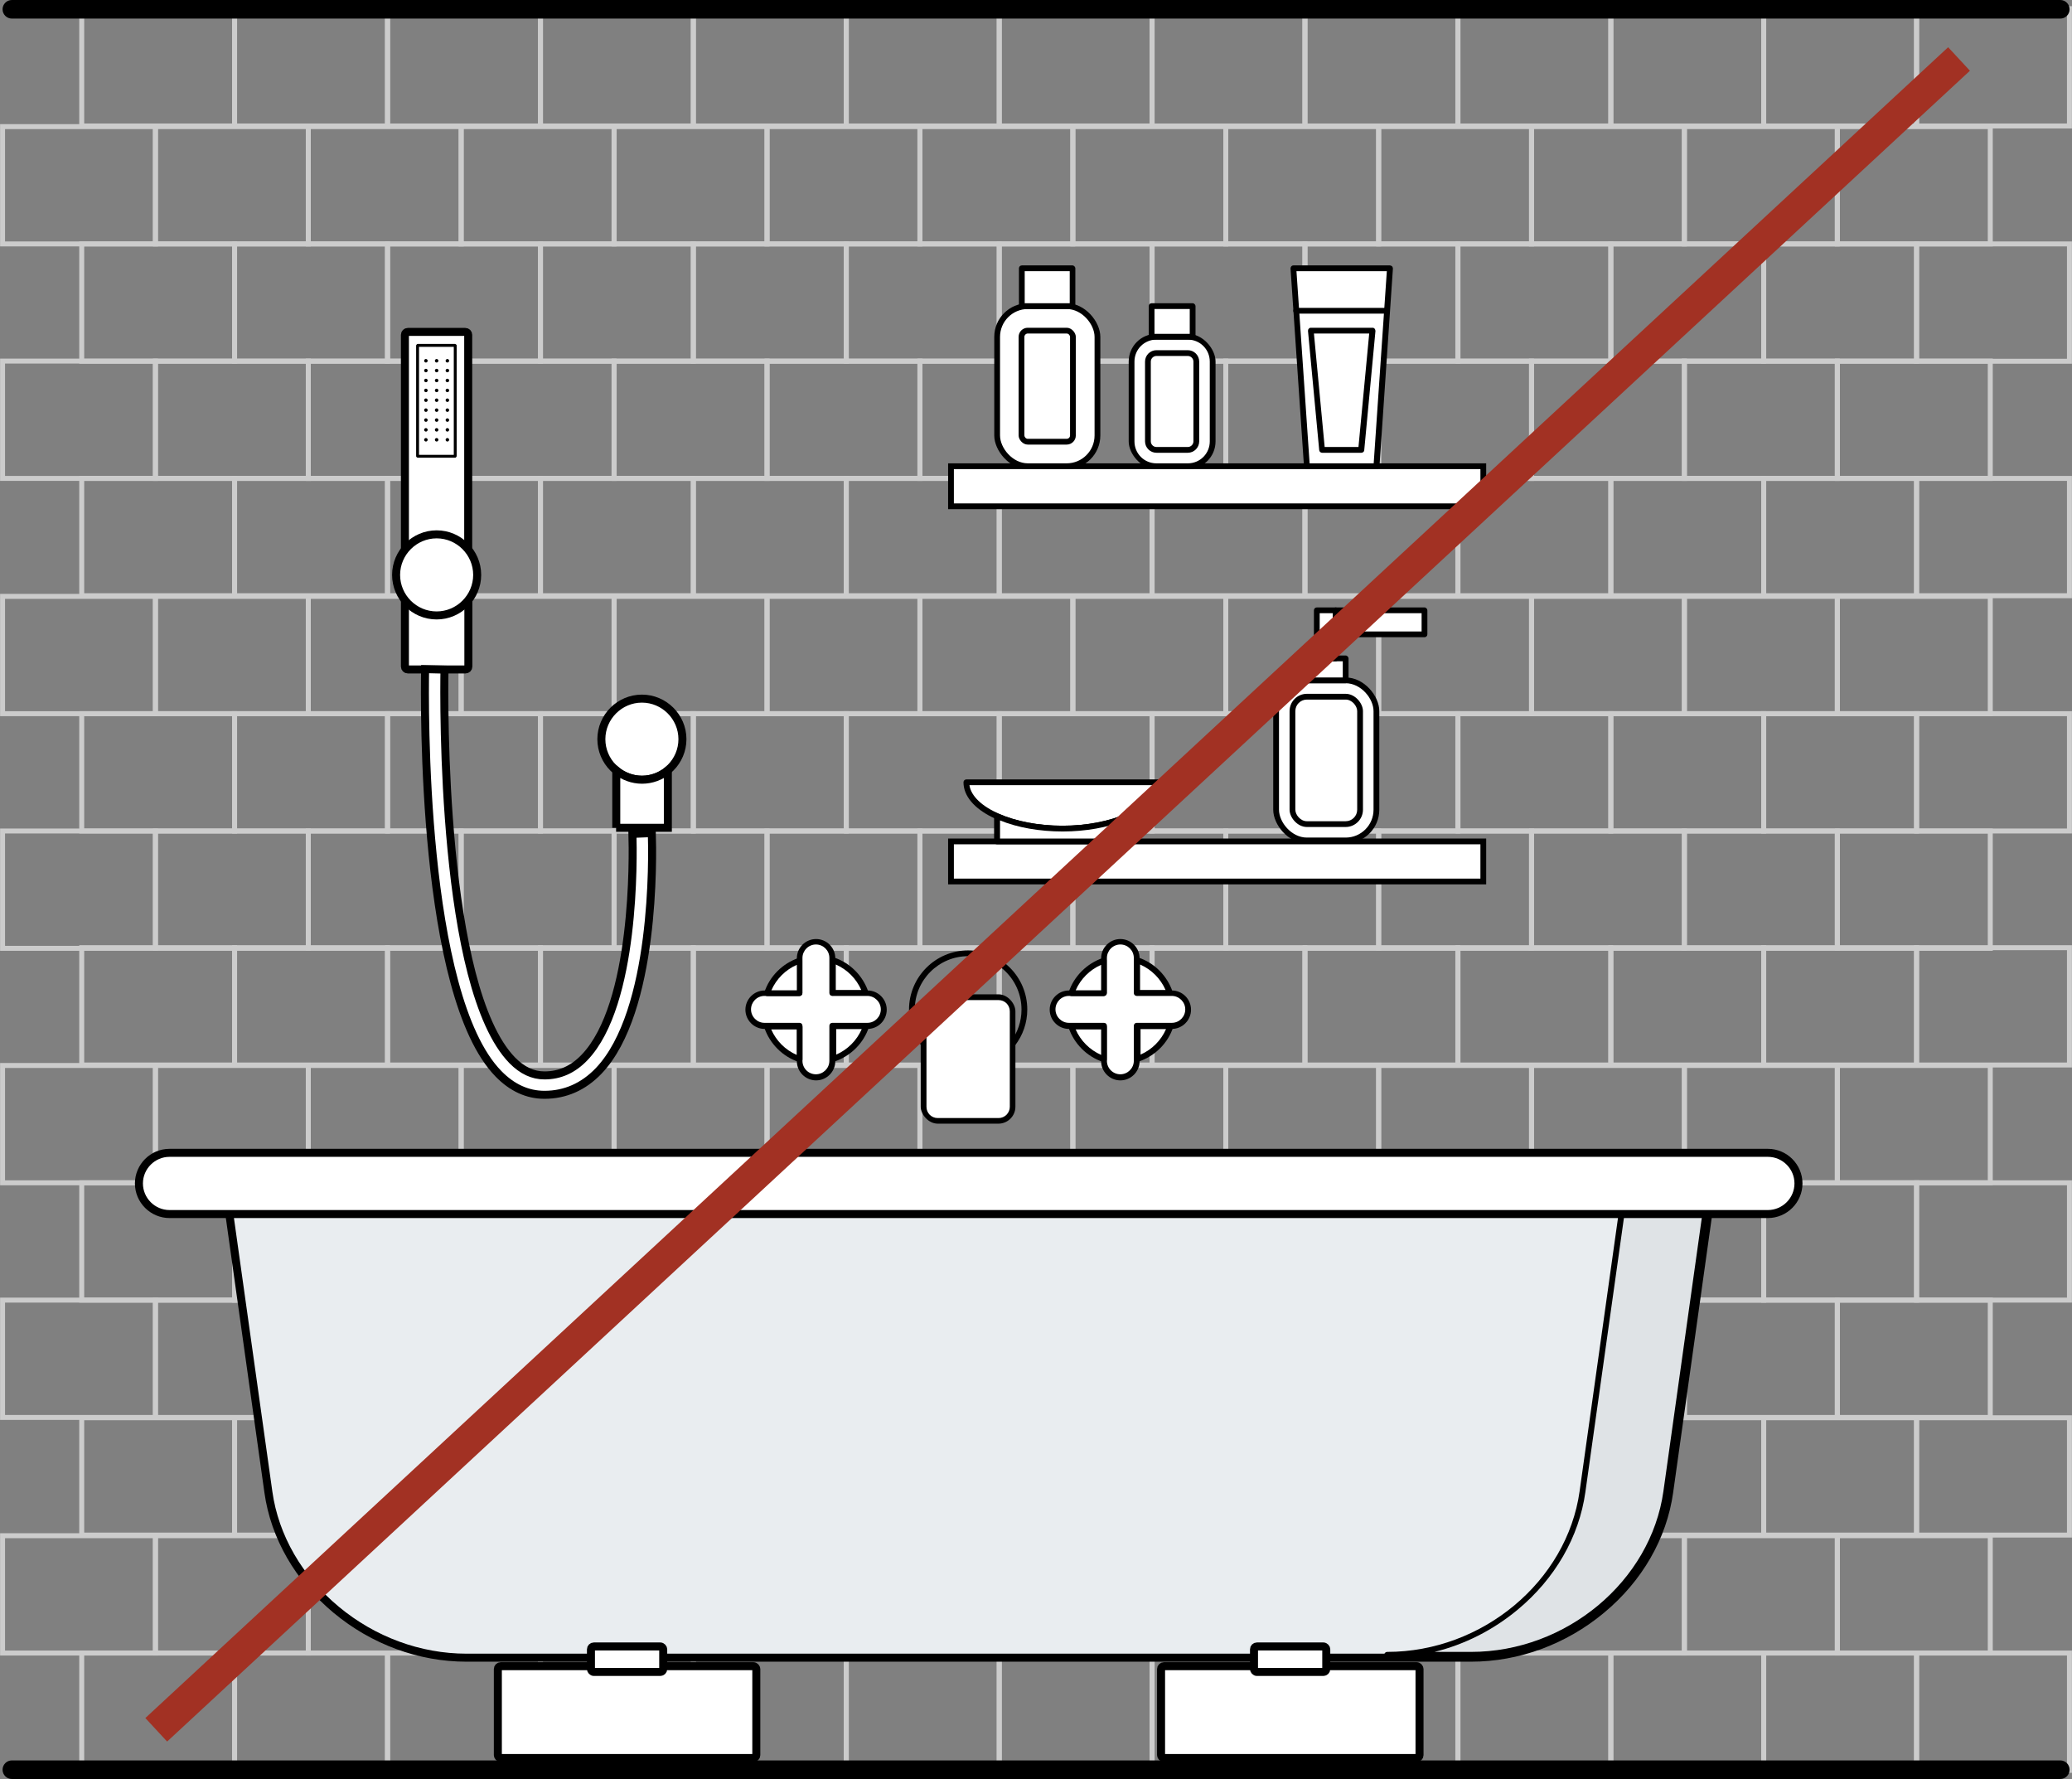 <svg viewBox="0 0 129.31 111" xmlns="http://www.w3.org/2000/svg" data-sanitized-data-name="Layer 2" data-name="Layer 2" id="Layer_2">
  <rect x="0" y="0" width="129.31" height="111" fill="#808080" stroke="none"/>
  <defs>
    <style>
      .cls-1 {
        fill: #000;
      }

      .cls-1, .cls-2, .cls-3 {
        stroke-width: 0px;
      }

      .cls-4 {
        stroke: #a23123;
        stroke-width: 2px;
      }

      .cls-4, .cls-5, .cls-6, .cls-7 {
        stroke-miterlimit: 10;
      }

      .cls-4, .cls-7 {
        fill: none;
      }

      .cls-2 {
        fill: #dfe3e6;
      }

      .cls-5, .cls-6 {
        stroke: #000;
        stroke-width: .5px;
      }

      .cls-5, .cls-3 {
        fill: #fff;
      }

      .cls-6 {
        fill: #e9edf0;
      }

      .cls-7 {
        stroke: #ccc;
        stroke-width: .31px;
      }
    </style>
  </defs>
  <g data-sanitized-data-name="Layer 1" data-name="Layer 1" id="Layer_1-2">
    <g>
      <g>
        <g>
          <g>
            <g>
              <rect height="7.32" width="9.54" y="73.8" x="14.64" class="cls-7"></rect>
              <rect height="7.32" width="9.54" y="73.8" x="5.1" class="cls-7"></rect>
              <rect height="7.32" width="9.54" y="73.8" x="24.19" class="cls-7"></rect>
              <rect height="7.32" width="9.54" y="73.8" x="33.73" class="cls-7"></rect>
              <rect height="7.32" width="9.54" y="73.8" x="43.27" class="cls-7"></rect>
              <rect height="7.32" width="9.54" y="73.8" x="62.36" class="cls-7"></rect>
              <rect height="7.32" width="9.54" y="73.8" x="52.82" class="cls-7"></rect>
              <rect height="7.32" width="9.54" y="73.8" x="71.9" class="cls-7"></rect>
              <rect height="7.32" width="9.54" y="73.8" x="81.44" class="cls-7"></rect>
              <rect height="7.32" width="9.54" y="73.8" x="90.99" class="cls-7"></rect>
              <rect height="7.32" width="9.54" y="73.8" x="100.53" class="cls-7"></rect>
              <rect height="7.32" width="9.54" y="73.8" x="110.07" class="cls-7"></rect>
              <rect height="7.32" width="9.54" y="73.8" x="119.61" class="cls-7"></rect>
            </g>
            <g>
              <rect height="7.32" width="9.54" y="59.13" x="14.64" class="cls-7"></rect>
              <rect height="7.32" width="9.54" y="59.13" x="5.1" class="cls-7"></rect>
              <rect height="7.32" width="9.54" y="59.13" x="24.19" class="cls-7"></rect>
              <rect height="7.32" width="9.54" y="59.13" x="33.73" class="cls-7"></rect>
              <rect height="7.32" width="9.54" y="59.13" x="43.27" class="cls-7"></rect>
              <rect height="7.32" width="9.54" y="59.13" x="62.36" class="cls-7"></rect>
              <rect height="7.32" width="9.54" y="59.13" x="52.82" class="cls-7"></rect>
              <rect height="7.32" width="9.54" y="59.13" x="71.9" class="cls-7"></rect>
              <rect height="7.32" width="9.54" y="59.13" x="81.44" class="cls-7"></rect>
              <rect height="7.32" width="9.54" y="59.13" x="90.99" class="cls-7"></rect>
              <rect height="7.32" width="9.54" y="59.13" x="100.53" class="cls-7"></rect>
              <rect height="7.32" width="9.54" y="59.13" x="110.07" class="cls-7"></rect>
              <rect height="7.32" width="9.54" y="59.13" x="119.61" class="cls-7"></rect>
            </g>
            <g>
              <rect height="7.32" width="9.54" y="81.12" x="9.7" class="cls-7"></rect>
              <rect height="7.32" width="9.54" y="81.12" x=".16" class="cls-7"></rect>
              <rect height="7.32" width="9.54" y="81.12" x="19.24" class="cls-7"></rect>
              <rect height="7.32" width="9.54" y="81.12" x="28.78" class="cls-7"></rect>
              <rect height="7.32" width="9.54" y="81.12" x="38.33" class="cls-7"></rect>
              <rect height="7.32" width="9.54" y="81.12" x="57.41" class="cls-7"></rect>
              <rect height="7.32" width="9.54" y="81.12" x="47.87" class="cls-7"></rect>
              <rect height="7.32" width="9.54" y="81.12" x="66.96" class="cls-7"></rect>
              <rect height="7.32" width="9.54" y="81.12" x="76.5" class="cls-7"></rect>
              <rect height="7.32" width="9.54" y="81.12" x="86.04" class="cls-7"></rect>
              <rect height="7.32" width="9.54" y="81.12" x="95.58" class="cls-7"></rect>
              <rect height="7.32" width="9.54" y="81.12" x="105.12" class="cls-7"></rect>
              <rect height="7.32" width="9.54" y="81.12" x="114.67" class="cls-7"></rect>
            </g>
            <g>
              <rect height="7.32" width="9.54" y="66.48" x="9.7" class="cls-7"></rect>
              <rect height="7.32" width="9.54" y="66.48" x=".16" class="cls-7"></rect>
              <rect height="7.32" width="9.54" y="66.48" x="19.24" class="cls-7"></rect>
              <rect height="7.32" width="9.54" y="66.48" x="28.78" class="cls-7"></rect>
              <rect height="7.32" width="9.54" y="66.48" x="38.33" class="cls-7"></rect>
              <rect height="7.32" width="9.54" y="66.48" x="57.41" class="cls-7"></rect>
              <rect height="7.32" width="9.54" y="66.48" x="47.87" class="cls-7"></rect>
              <rect height="7.32" width="9.54" y="66.48" x="66.96" class="cls-7"></rect>
              <rect height="7.32" width="9.54" y="66.48" x="76.5" class="cls-7"></rect>
              <rect height="7.32" width="9.54" y="66.48" x="86.04" class="cls-7"></rect>
              <rect height="7.32" width="9.54" y="66.48" x="95.58" class="cls-7"></rect>
              <rect height="7.32" width="9.54" y="66.48" x="105.12" class="cls-7"></rect>
              <rect height="7.32" width="9.54" y="66.48" x="114.67" class="cls-7"></rect>
            </g>
          </g>
          <g>
            <g>
              <rect height="7.32" width="9.54" y="103.14" x="14.64" class="cls-7"></rect>
              <rect height="7.32" width="9.54" y="103.14" x="5.1" class="cls-7"></rect>
              <rect height="7.32" width="9.54" y="103.14" x="24.19" class="cls-7"></rect>
              <rect height="7.32" width="9.54" y="103.14" x="33.73" class="cls-7"></rect>
              <rect height="7.32" width="9.54" y="103.14" x="43.27" class="cls-7"></rect>
              <rect height="7.32" width="9.54" y="103.14" x="62.36" class="cls-7"></rect>
              <rect height="7.32" width="9.54" y="103.14" x="52.82" class="cls-7"></rect>
              <rect height="7.32" width="9.54" y="103.14" x="71.9" class="cls-7"></rect>
              <rect height="7.32" width="9.54" y="103.14" x="81.44" class="cls-7"></rect>
              <rect height="7.32" width="9.54" y="103.14" x="90.99" class="cls-7"></rect>
              <rect height="7.32" width="9.54" y="103.14" x="100.53" class="cls-7"></rect>
              <rect height="7.32" width="9.54" y="103.14" x="110.07" class="cls-7"></rect>
              <rect height="7.32" width="9.54" y="103.14" x="119.61" class="cls-7"></rect>
            </g>
            <g>
              <rect height="7.32" width="9.54" y="88.46" x="14.64" class="cls-7"></rect>
              <rect height="7.32" width="9.54" y="88.46" x="5.1" class="cls-7"></rect>
              <rect height="7.32" width="9.54" y="88.46" x="24.19" class="cls-7"></rect>
              <rect height="7.32" width="9.54" y="88.46" x="33.73" class="cls-7"></rect>
              <rect height="7.32" width="9.54" y="88.46" x="43.27" class="cls-7"></rect>
              <rect height="7.32" width="9.54" y="88.46" x="62.36" class="cls-7"></rect>
              <rect height="7.32" width="9.54" y="88.46" x="52.82" class="cls-7"></rect>
              <rect height="7.32" width="9.54" y="88.46" x="71.9" class="cls-7"></rect>
              <rect height="7.32" width="9.54" y="88.46" x="81.44" class="cls-7"></rect>
              <rect height="7.32" width="9.54" y="88.46" x="90.99" class="cls-7"></rect>
              <rect height="7.32" width="9.54" y="88.46" x="100.53" class="cls-7"></rect>
              <rect height="7.32" width="9.54" y="88.46" x="110.07" class="cls-7"></rect>
              <rect height="7.32" width="9.54" y="88.46" x="119.61" class="cls-7"></rect>
            </g>
            <g>
              <rect height="7.32" width="9.54" y="95.82" x="9.7" class="cls-7"></rect>
              <rect height="7.32" width="9.54" y="95.82" x=".16" class="cls-7"></rect>
              <rect height="7.32" width="9.54" y="95.82" x="19.24" class="cls-7"></rect>
              <rect height="7.32" width="9.54" y="95.82" x="28.78" class="cls-7"></rect>
              <rect height="7.32" width="9.54" y="95.82" x="38.33" class="cls-7"></rect>
              <rect height="7.32" width="9.54" y="95.82" x="57.41" class="cls-7"></rect>
              <rect height="7.32" width="9.54" y="95.82" x="47.87" class="cls-7"></rect>
              <rect height="7.32" width="9.54" y="95.82" x="66.96" class="cls-7"></rect>
              <rect height="7.32" width="9.54" y="95.82" x="76.5" class="cls-7"></rect>
              <rect height="7.32" width="9.54" y="95.82" x="86.04" class="cls-7"></rect>
              <rect height="7.32" width="9.54" y="95.82" x="95.58" class="cls-7"></rect>
              <rect height="7.32" width="9.54" y="95.82" x="105.12" class="cls-7"></rect>
              <rect height="7.32" width="9.54" y="95.82" x="114.67" class="cls-7"></rect>
            </g>
          </g>
          <g>
            <g>
              <rect height="7.32" width="9.54" y="15.22" x="14.64" class="cls-7"></rect>
              <rect height="7.32" width="9.54" y="15.22" x="5.1" class="cls-7"></rect>
              <rect height="7.32" width="9.54" y="15.22" x="24.19" class="cls-7"></rect>
              <rect height="7.32" width="9.54" y="15.22" x="33.73" class="cls-7"></rect>
              <rect height="7.32" width="9.54" y="15.22" x="43.27" class="cls-7"></rect>
              <rect height="7.32" width="9.54" y="15.22" x="62.36" class="cls-7"></rect>
              <rect height="7.32" width="9.54" y="15.22" x="52.82" class="cls-7"></rect>
              <rect height="7.32" width="9.54" y="15.22" x="71.9" class="cls-7"></rect>
              <rect height="7.32" width="9.54" y="15.22" x="81.44" class="cls-7"></rect>
              <rect height="7.32" width="9.54" y="15.22" x="90.99" class="cls-7"></rect>
              <rect height="7.32" width="9.54" y="15.22" x="100.53" class="cls-7"></rect>
              <rect height="7.32" width="9.54" y="15.22" x="110.07" class="cls-7"></rect>
              <rect height="7.32" width="9.54" y="15.22" x="119.61" class="cls-7"></rect>
            </g>
            <g>
              <rect height="7.32" width="9.54" y=".54" x="14.64" class="cls-7"></rect>
              <rect height="7.32" width="9.54" y=".54" x="5.1" class="cls-7"></rect>
              <rect height="7.32" width="9.54" y=".54" x="24.19" class="cls-7"></rect>
              <rect height="7.32" width="9.54" y=".54" x="33.73" class="cls-7"></rect>
              <rect height="7.32" width="9.54" y=".54" x="43.27" class="cls-7"></rect>
              <rect height="7.32" width="9.54" y=".54" x="62.36" class="cls-7"></rect>
              <rect height="7.32" width="9.54" y=".54" x="52.82" class="cls-7"></rect>
              <rect height="7.32" width="9.54" y=".54" x="71.9" class="cls-7"></rect>
              <rect height="7.32" width="9.54" y=".54" x="81.44" class="cls-7"></rect>
              <rect height="7.32" width="9.54" y=".54" x="90.99" class="cls-7"></rect>
              <rect height="7.32" width="9.54" y=".54" x="100.53" class="cls-7"></rect>
              <rect height="7.32" width="9.54" y=".54" x="110.07" class="cls-7"></rect>
              <rect height="7.32" width="9.54" y=".54" x="119.61" class="cls-7"></rect>
            </g>
            <g>
              <rect height="7.32" width="9.54" y="22.53" x="9.7" class="cls-7"></rect>
              <rect height="7.32" width="9.54" y="22.53" x=".16" class="cls-7"></rect>
              <rect height="7.32" width="9.54" y="22.53" x="19.24" class="cls-7"></rect>
              <rect height="7.32" width="9.54" y="22.53" x="28.78" class="cls-7"></rect>
              <rect height="7.32" width="9.54" y="22.53" x="38.33" class="cls-7"></rect>
              <rect height="7.32" width="9.54" y="22.53" x="57.41" class="cls-7"></rect>
              <rect height="7.32" width="9.54" y="22.53" x="47.87" class="cls-7"></rect>
              <rect height="7.32" width="9.54" y="22.53" x="66.96" class="cls-7"></rect>
              <rect height="7.32" width="9.54" y="22.53" x="76.5" class="cls-7"></rect>
              <rect height="7.32" width="9.54" y="22.53" x="86.04" class="cls-7"></rect>
              <rect height="7.32" width="9.54" y="22.53" x="95.58" class="cls-7"></rect>
              <rect height="7.32" width="9.54" y="22.53" x="105.12" class="cls-7"></rect>
              <rect height="7.32" width="9.54" y="22.53" x="114.67" class="cls-7"></rect>
            </g>
            <g>
              <rect height="7.32" width="9.54" y="7.9" x="9.7" class="cls-7"></rect>
              <rect height="7.32" width="9.54" y="7.9" x=".16" class="cls-7"></rect>
              <rect height="7.32" width="9.54" y="7.9" x="19.24" class="cls-7"></rect>
              <rect height="7.32" width="9.54" y="7.9" x="28.78" class="cls-7"></rect>
              <rect height="7.32" width="9.54" y="7.9" x="38.33" class="cls-7"></rect>
              <rect height="7.32" width="9.54" y="7.9" x="57.41" class="cls-7"></rect>
              <rect height="7.32" width="9.54" y="7.9" x="47.87" class="cls-7"></rect>
              <rect height="7.32" width="9.54" y="7.9" x="66.96" class="cls-7"></rect>
              <rect height="7.32" width="9.54" y="7.9" x="76.5" class="cls-7"></rect>
              <rect height="7.32" width="9.54" y="7.9" x="86.04" class="cls-7"></rect>
              <rect height="7.32" width="9.54" y="7.9" x="95.58" class="cls-7"></rect>
              <rect height="7.32" width="9.54" y="7.9" x="105.12" class="cls-7"></rect>
              <rect height="7.32" width="9.54" y="7.9" x="114.67" class="cls-7"></rect>
            </g>
          </g>
          <g>
            <g>
              <rect height="7.32" width="9.54" y="44.53" x="14.64" class="cls-7"></rect>
              <rect height="7.32" width="9.54" y="44.53" x="5.1" class="cls-7"></rect>
              <rect height="7.32" width="9.54" y="44.53" x="24.19" class="cls-7"></rect>
              <rect height="7.32" width="9.54" y="44.53" x="33.73" class="cls-7"></rect>
              <rect height="7.32" width="9.54" y="44.53" x="43.27" class="cls-7"></rect>
              <rect height="7.32" width="9.54" y="44.53" x="62.36" class="cls-7"></rect>
              <rect height="7.32" width="9.54" y="44.53" x="52.82" class="cls-7"></rect>
              <rect height="7.32" width="9.54" y="44.53" x="71.9" class="cls-7"></rect>
              <rect height="7.32" width="9.54" y="44.53" x="81.44" class="cls-7"></rect>
              <rect height="7.32" width="9.54" y="44.53" x="90.99" class="cls-7"></rect>
              <rect height="7.32" width="9.54" y="44.53" x="100.53" class="cls-7"></rect>
              <rect height="7.32" width="9.54" y="44.53" x="110.07" class="cls-7"></rect>
              <rect height="7.32" width="9.54" y="44.53" x="119.61" class="cls-7"></rect>
            </g>
            <g>
              <rect height="7.32" width="9.54" y="29.85" x="14.64" class="cls-7"></rect>
              <rect height="7.32" width="9.54" y="29.85" x="5.1" class="cls-7"></rect>
              <rect height="7.32" width="9.54" y="29.85" x="24.19" class="cls-7"></rect>
              <rect height="7.32" width="9.54" y="29.85" x="33.73" class="cls-7"></rect>
              <rect height="7.32" width="9.54" y="29.85" x="43.27" class="cls-7"></rect>
              <rect height="7.32" width="9.54" y="29.85" x="62.36" class="cls-7"></rect>
              <rect height="7.32" width="9.54" y="29.85" x="52.82" class="cls-7"></rect>
              <rect height="7.32" width="9.54" y="29.85" x="71.9" class="cls-7"></rect>
              <rect height="7.32" width="9.54" y="29.85" x="81.44" class="cls-7"></rect>
              <rect height="7.32" width="9.54" y="29.85" x="90.99" class="cls-7"></rect>
              <rect height="7.32" width="9.54" y="29.85" x="100.53" class="cls-7"></rect>
              <rect height="7.32" width="9.54" y="29.85" x="110.07" class="cls-7"></rect>
              <rect height="7.32" width="9.54" y="29.85" x="119.61" class="cls-7"></rect>
            </g>
            <g>
              <rect height="7.32" width="9.54" y="51.85" x="9.7" class="cls-7"></rect>
              <rect height="7.32" width="9.54" y="51.85" x=".16" class="cls-7"></rect>
              <rect height="7.32" width="9.54" y="51.85" x="19.24" class="cls-7"></rect>
              <rect height="7.32" width="9.54" y="51.85" x="28.78" class="cls-7"></rect>
              <rect height="7.32" width="9.54" y="51.85" x="38.33" class="cls-7"></rect>
              <rect height="7.32" width="9.54" y="51.85" x="57.41" class="cls-7"></rect>
              <rect height="7.32" width="9.54" y="51.85" x="47.87" class="cls-7"></rect>
              <rect height="7.32" width="9.54" y="51.85" x="66.96" class="cls-7"></rect>
              <rect height="7.32" width="9.54" y="51.85" x="76.5" class="cls-7"></rect>
              <rect height="7.32" width="9.54" y="51.85" x="86.04" class="cls-7"></rect>
              <rect height="7.32" width="9.54" y="51.85" x="95.58" class="cls-7"></rect>
              <rect height="7.32" width="9.54" y="51.85" x="105.12" class="cls-7"></rect>
              <rect height="7.32" width="9.54" y="51.85" x="114.67" class="cls-7"></rect>
            </g>
            <g>
              <rect height="7.32" width="9.54" y="37.21" x="9.7" class="cls-7"></rect>
              <rect height="7.32" width="9.54" y="37.21" x=".16" class="cls-7"></rect>
              <rect height="7.32" width="9.54" y="37.21" x="19.24" class="cls-7"></rect>
              <rect height="7.32" width="9.54" y="37.21" x="28.78" class="cls-7"></rect>
              <rect height="7.32" width="9.54" y="37.21" x="38.33" class="cls-7"></rect>
              <rect height="7.32" width="9.54" y="37.21" x="57.41" class="cls-7"></rect>
              <rect height="7.32" width="9.54" y="37.21" x="47.87" class="cls-7"></rect>
              <rect height="7.32" width="9.54" y="37.21" x="66.96" class="cls-7"></rect>
              <rect height="7.32" width="9.54" y="37.21" x="76.5" class="cls-7"></rect>
              <rect height="7.32" width="9.54" y="37.21" x="86.04" class="cls-7"></rect>
              <rect height="7.32" width="9.54" y="37.21" x="95.58" class="cls-7"></rect>
              <rect height="7.32" width="9.54" y="37.21" x="105.12" class="cls-7"></rect>
              <rect height="7.32" width="9.54" y="37.21" x="114.67" class="cls-7"></rect>
            </g>
          </g>
        </g>
        <path d="M128.57,1.16H.74C.42,1.16.16.9.16.58s.26-.58.58-.58h127.84c.32,0,.58.26.58.58s-.26.58-.58.58Z" class="cls-1"></path>
        <path d="M128.57,111H.74c-.32,0-.58-.26-.58-.58s.26-.58.58-.58h127.84c.32,0,.58.26.58.58s-.26.58-.58.58Z" class="cls-1"></path>
        <g>
          <path d="M91.8,103.43H29.11c-2.92,0-5.81-1.06-8.13-2.99-2.33-1.94-3.84-4.55-4.23-7.34l-2.46-17.51c0-.05,0-.1.04-.14.03-.04.08-.06.14-.06h91.98c.05,0,.1.02.14.06.03.04.05.09.04.14l-2.46,17.51c-.39,2.79-1.89,5.4-4.23,7.34-2.32,1.93-5.21,2.99-8.13,2.99Z" class="cls-6"></path>
          <path d="M91.8,103.43h-5.23c-.1,0-.18-.08-.18-.18s.08-.18.18-.18c5.94,0,11.22-4.4,12.01-10.02l2.46-17.51c.01-.09.09-.15.18-.15h5.23c.05,0,.1.02.14.06.03.04.05.09.04.14l-2.46,17.51c-.39,2.79-1.89,5.4-4.23,7.34-2.32,1.93-5.21,2.99-8.13,2.99Z" class="cls-1"></path>
          <path d="M89.52,103.07h2.28c5.94,0,11.22-4.4,12.01-10.02l2.43-17.3h-4.86l-2.44,17.35c-.39,2.79-1.89,5.4-4.23,7.34-1.53,1.27-3.31,2.17-5.19,2.63Z" class="cls-2"></path>
          <g>
            <rect ry=".18" rx=".18" height="5.73" width="16.13" y="103.96" x="31.07" class="cls-5"></rect>
            <rect ry=".18" rx=".18" height="1.59" width="4.51" y="102.73" x="36.88" class="cls-5"></rect>
          </g>
          <g>
            <rect ry=".18" rx=".18" height="5.73" width="16.13" y="103.96" x="72.46" class="cls-5"></rect>
            <rect ry=".18" rx=".18" height="1.59" width="4.51" y="102.73" x="78.26" class="cls-5"></rect>
          </g>
          <path d="M110.33,75.75H10.58c-1.05,0-1.91-.86-1.91-1.91s.86-1.91,1.91-1.91h99.75c1.05,0,1.91.86,1.91,1.91s-.86,1.91-1.91,1.91Z" class="cls-5"></path>
          <g>
            <path d="M69.92,67.41c-.66,0-1.2-.54-1.2-1.2v-2.01h-2.01c-.66,0-1.2-.54-1.2-1.2s.54-1.2,1.2-1.2h2.01v-2.01c0-.66.54-1.2,1.2-1.2s1.2.54,1.2,1.2v2.01h2.01c.66,0,1.2.54,1.2,1.2s-.54,1.2-1.2,1.2h-2.01v2.01c0,.66-.54,1.2-1.2,1.2Z" class="cls-1"></path>
            <path d="M66.71,62.14c-.47,0-.84.38-.84.84s.38.84.84.84h2.19c.1,0,.18.08.18.18v2.19c0,.47.38.84.84.84s.84-.38.84-.84v-2.19c0-.1.08-.18.18-.18h2.19c.47,0,.84-.38.84-.84s-.38-.84-.84-.84h-2.19c-.1,0-.18-.08-.18-.18v-2.19c0-.47-.38-.84-.84-.84s-.84.38-.84.84v2.19c0,.1-.08.18-.18.18h-2.19Z" class="cls-3"></path>
            <path d="M66.87,62.15c-.06,0-.11-.03-.15-.07-.03-.05-.04-.11-.03-.16.33-1.01,1.14-1.81,2.14-2.15.05-.02.12,0,.16.02.05.03.07.09.07.15v2.03c0,.1-.08.18-.18.18h-2.03s0,0,0,0Z" class="cls-1"></path>
            <path d="M68.72,60.2c-.71.31-1.28.88-1.59,1.59h1.59v-1.59Z" class="cls-3"></path>
            <path d="M68.9,66.26s-.04,0-.06,0c-1.01-.33-1.81-1.14-2.15-2.14-.02-.05,0-.12.02-.16.03-.05.09-.07.15-.07h2.03c.1,0,.18.08.18.18v2.03c0,.06-.02.11-.07.15-.03.02-.07.03-.11.03Z" class="cls-1"></path>
            <path d="M67.13,64.23c.31.71.88,1.28,1.59,1.59v-1.59s-1.59,0-1.59,0Z" class="cls-3"></path>
            <path d="M71,66.24s-.07-.01-.1-.03c-.05-.03-.07-.09-.07-.15v-2.03c0-.1.08-.18.18-.18h2.03s0,0,0,0c.06,0,.11.03.15.07.03.05.04.11.03.16-.33,1.01-1.14,1.81-2.14,2.15-.02,0-.04,0-.06,0Z" class="cls-1"></path>
            <path d="M71.18,64.21v1.59c.71-.31,1.28-.88,1.59-1.59h-1.59Z" class="cls-3"></path>
            <path d="M70.98,62.13c-.1,0-.18-.08-.18-.18v-2.03c0-.06.02-.11.07-.15.05-.03.11-.04.16-.03,1.01.33,1.81,1.14,2.15,2.14.02.05,0,.12-.02.16-.03.05-.09.07-.15.07h-2.03Z" class="cls-1"></path>
            <path d="M71.15,60.18v1.59s1.59,0,1.59,0c-.31-.71-.88-1.28-1.59-1.59Z" class="cls-3"></path>
          </g>
          <path d="M63.2,65.31s-.08-.01-.11-.04c-.08-.06-.09-.17-.03-.25.45-.59.69-1.29.69-2.03,0-1.84-1.49-3.33-3.33-3.33s-3.33,1.49-3.33,3.33c0,.74.24,1.45.69,2.03.06.08.05.19-.03.25-.08.06-.19.05-.25-.03-.5-.65-.77-1.43-.77-2.25,0-2.03,1.65-3.69,3.69-3.69s3.69,1.65,3.69,3.69c0,.82-.27,1.6-.77,2.25-.04.05-.09.07-.14.07Z" class="cls-1"></path>
          <rect ry="1.06" rx="1.06" height="8.07" width="5.91" y="62.04" x="57.46" class="cls-1"></rect>
          <path d="M58.52,62.4h3.8c.39,0,.7.31.7.7v5.96c0,.38-.31.7-.7.7h-3.8c-.39,0-.7-.31-.7-.7v-5.96c0-.39.31-.7.7-.7Z" class="cls-3"></path>
          <path d="M40.06,48.65c-1.4,0-2.53-1.14-2.53-2.53s1.14-2.53,2.53-2.53,2.53,1.14,2.53,2.53-1.14,2.53-2.53,2.53Z" class="cls-5"></path>
          <path d="M38.45,51.65h3.23v-3.58c-.45.37-1.02.58-1.61.58s-1.16-.21-1.61-.58v3.58Z" class="cls-5"></path>
          <g>
            <path d="M29.04,41.77h-3.59c-.1,0-.18-.08-.18-.18v-4.19c0-.08.05-.14.12-.17.07-.03.15,0,.2.05.41.49,1.02.77,1.66.77s1.24-.28,1.66-.77c.05-.06.13-.08.2-.05.07.03.12.09.12.17v4.19c0,.1-.08.18-.18.18Z" class="cls-5"></path>
            <path d="M25.45,34.53s-.04,0-.06-.01c-.07-.03-.12-.09-.12-.17v-13.46c0-.1.08-.18.18-.18h3.59c.1,0,.18.08.18.18v13.46c0,.08-.05.14-.12.17-.07.03-.15,0-.2-.05-.41-.49-1.02-.77-1.66-.77s-1.24.28-1.66.77c-.03.04-.09.06-.14.06Z" class="cls-5"></path>
            <path d="M28.41,28.56h-2.35s-.09-.04-.09-.09v-6.92s.04-.09.09-.09h2.35s.09.04.09.09v6.92s-.04.09-.09.09ZM26.15,28.38h2.17v-6.74h-2.17v6.74Z" class="cls-1"></path>
            <g>
              <g>
                <path d="M26.69,22.51c0,.06-.05.11-.11.11s-.11-.05-.11-.11.05-.11.11-.11.11.05.11.11Z" class="cls-1"></path>
                <path d="M27.36,22.51c0,.06-.05.11-.11.11s-.11-.05-.11-.11.05-.11.11-.11.11.05.11.11Z" class="cls-1"></path>
                <path d="M28.03,22.51c0,.06-.05.11-.11.11s-.11-.05-.11-.11.05-.11.11-.11.11.05.11.11Z" class="cls-1"></path>
              </g>
              <g>
                <path d="M26.69,23.12c0,.06-.05.11-.11.11s-.11-.05-.11-.11.05-.11.11-.11.11.05.11.11Z" class="cls-1"></path>
                <path d="M27.36,23.12c0,.06-.05.11-.11.11s-.11-.05-.11-.11.05-.11.11-.11.11.05.11.11Z" class="cls-1"></path>
                <path d="M28.03,23.12c0,.06-.05.11-.11.11s-.11-.05-.11-.11.05-.11.11-.11.11.05.11.11Z" class="cls-1"></path>
              </g>
              <g>
                <path d="M26.69,23.74c0,.06-.05.11-.11.11s-.11-.05-.11-.11.05-.11.11-.11.11.05.11.11Z" class="cls-1"></path>
                <path d="M27.36,23.74c0,.06-.05.11-.11.11s-.11-.05-.11-.11.05-.11.11-.11.11.05.11.11Z" class="cls-1"></path>
                <path d="M28.03,23.74c0,.06-.05.11-.11.11s-.11-.05-.11-.11.05-.11.11-.11.11.05.11.11Z" class="cls-1"></path>
              </g>
              <g>
                <path d="M26.69,24.36c0,.06-.05.11-.11.11s-.11-.05-.11-.11.05-.11.11-.11.11.05.11.11Z" class="cls-1"></path>
                <path d="M27.36,24.36c0,.06-.05.11-.11.11s-.11-.05-.11-.11.05-.11.11-.11.11.05.11.11Z" class="cls-1"></path>
                <path d="M28.03,24.36c0,.06-.05.11-.11.11s-.11-.05-.11-.11.05-.11.11-.11.11.05.11.11Z" class="cls-1"></path>
              </g>
              <g>
                <path d="M26.69,24.97c0,.06-.05.11-.11.11s-.11-.05-.11-.11.05-.11.11-.11.11.05.11.11Z" class="cls-1"></path>
                <path d="M27.36,24.97c0,.06-.05.11-.11.11s-.11-.05-.11-.11.05-.11.11-.11.11.05.11.11Z" class="cls-1"></path>
                <path d="M28.03,24.97c0,.06-.05.11-.11.11s-.11-.05-.11-.11.05-.11.11-.11.11.05.11.11Z" class="cls-1"></path>
              </g>
              <g>
                <path d="M26.69,25.59c0,.06-.05.11-.11.11s-.11-.05-.11-.11.05-.11.11-.11.11.05.11.11Z" class="cls-1"></path>
                <path d="M27.36,25.59c0,.06-.05.11-.11.11s-.11-.05-.11-.11.05-.11.11-.11.11.05.11.11Z" class="cls-1"></path>
                <path d="M28.03,25.59c0,.06-.05.11-.11.11s-.11-.05-.11-.11.05-.11.11-.11.11.05.11.11Z" class="cls-1"></path>
              </g>
              <g>
                <path d="M26.69,26.21c0,.06-.05.11-.11.11s-.11-.05-.11-.11.05-.11.11-.11.11.05.11.11Z" class="cls-1"></path>
                <path d="M27.36,26.21c0,.06-.05.11-.11.11s-.11-.05-.11-.11.05-.11.11-.11.11.05.11.11Z" class="cls-1"></path>
                <path d="M28.03,26.21c0,.06-.05.11-.11.11s-.11-.05-.11-.11.05-.11.11-.11.11.05.11.11Z" class="cls-1"></path>
              </g>
              <g>
                <path d="M26.69,26.82c0,.06-.05.11-.11.11s-.11-.05-.11-.11.05-.11.11-.11.11.05.11.11Z" class="cls-1"></path>
                <path d="M27.36,26.82c0,.06-.05.11-.11.11s-.11-.05-.11-.11.05-.11.11-.11.11.05.11.11Z" class="cls-1"></path>
                <path d="M28.03,26.82c0,.06-.05.11-.11.11s-.11-.05-.11-.11.05-.11.11-.11.11.05.11.11Z" class="cls-1"></path>
              </g>
              <g>
                <path d="M26.69,27.44c0,.06-.05.11-.11.11s-.11-.05-.11-.11.05-.11.11-.11.11.05.11.11Z" class="cls-1"></path>
                <path d="M27.36,27.44c0,.06-.05.11-.11.11s-.11-.05-.11-.11.05-.11.11-.11.11.05.11.11Z" class="cls-1"></path>
                <path d="M28.03,27.44c0,.06-.05.11-.11.11s-.11-.05-.11-.11.05-.11.11-.11.11.05.11.11Z" class="cls-1"></path>
              </g>
            </g>
            <path d="M27.25,38.4c-1.4,0-2.53-1.14-2.53-2.53s1.14-2.53,2.53-2.53,2.53,1.14,2.53,2.53-1.14,2.53-2.53,2.53Z" class="cls-5"></path>
          </g>
          <path d="M26.53,41.75c-.04,2.14-.23,20.33,4.58,25.25.85.87,1.81,1.31,2.87,1.31,1.29,0,2.43-.5,3.38-1.49,3.54-3.71,3.37-13.35,3.32-14.84l-1.21.05c.04,1.41.2,10.62-2.99,13.95-.72.75-1.54,1.12-2.5,1.12-.73,0-1.39-.31-2.01-.94-4.43-4.54-4.27-22.39-4.23-24.38l-1.21-.03Z" class="cls-5"></path>
          <rect height="2.86" width="33.58" y="52.32" x="59.17" class="cls-1"></rect>
          <rect height="2.14" width="32.86" y="52.68" x="59.53" class="cls-3"></rect>
          <rect height="2.86" width="33.58" y="28.91" x="59.17" class="cls-1"></rect>
          <rect height="2.14" width="32.86" y="29.27" x="59.53" class="cls-3"></rect>
          <path d="M66.31,51.88c-3.47,0-6.18-1.35-6.18-3.07,0-.1.08-.18.18-.18h12.01c.1,0,.18.08.18.18,0,1.72-2.72,3.07-6.18,3.07Z" class="cls-1"></path>
          <path d="M60.5,48.99c.21,1.39,2.78,2.53,5.81,2.53s5.61-1.14,5.81-2.53h-11.62Z" class="cls-3"></path>
          <path d="M70.4,52.68h-8.18c-.1,0-.18-.08-.18-.18v-1.58c0-.06.03-.12.08-.15.05-.03.12-.04.17-.01,1.09.49,2.52.76,4.01.76s2.92-.27,4.01-.76c.06-.03.12-.02.17.01.05.03.08.09.08.15v1.58c0,.1-.08.18-.18.18Z" class="cls-1"></path>
          <path d="M62.41,52.32h7.82v-1.13c-1.1.44-2.48.69-3.91.69s-2.81-.24-3.91-.69v1.13Z" class="cls-3"></path>
          <rect ry="2.1" rx="2.1" height="10.35" width="6.62" y="42.27" x="79.46" class="cls-1"></rect>
          <rect ry="1.74" rx="1.74" height="9.63" width="5.9" y="42.63" x="79.82" class="cls-3"></rect>
          <rect ry="1.08" rx="1.08" height="8.31" width="4.58" y="43.29" x="80.48" class="cls-1"></rect>
          <rect ry=".72" rx=".72" height="7.59" width="3.86" y="43.65" x="80.84" class="cls-3"></rect>
          <rect ry=".18" rx=".18" height="1.73" width="2.78" y="40.9" x="81.38" class="cls-1"></rect>
          <rect height="1.01" width="2.06" y="41.26" x="81.74" class="cls-3"></rect>
          <rect ry=".18" rx=".18" height="3.36" width="1.54" y="37.9" x="82" class="cls-1"></rect>
          <rect height="2.64" width=".82" y="38.26" x="82.36" class="cls-3"></rect>
          <rect ry=".18" rx=".18" height="1.86" width="5.9" y="37.9" x="83.18" class="cls-1"></rect>
          <rect height="1.14" width="5.18" y="38.26" x="83.54" class="cls-3"></rect>
          <rect ry="2.1" rx="2.1" height="10.35" width="6.62" y="18.92" x="62.05" class="cls-1"></rect>
          <rect ry="1.74" rx="1.74" height="9.63" width="5.9" y="19.28" x="62.41" class="cls-3"></rect>
          <rect ry=".57" rx=".57" height="7.29" width="3.57" y="20.45" x="63.57" class="cls-1"></rect>
          <rect ry=".21" rx=".21" height="6.57" width="2.85" y="20.81" x="63.93" class="cls-3"></rect>
          <rect ry=".18" rx=".18" height="2.72" width="3.52" y="16.56" x="63.59" class="cls-1"></rect>
          <rect height="2" width="2.81" y="16.92" x="63.95" class="cls-3"></rect>
          <rect ry="1.73" rx="1.73" height="8.44" width="5.42" y="20.83" x="70.44" class="cls-1"></rect>
          <path d="M72.17,21.19h1.96c.76,0,1.37.61,1.37,1.37v4.98c0,.76-.61,1.37-1.37,1.37h-1.96c-.76,0-1.37-.61-1.37-1.37v-4.98c0-.76.61-1.37,1.37-1.37Z" class="cls-3"></path>
          <path d="M72.17,21.85h1.96c.39,0,.71.32.71.71v4.98c0,.39-.32.71-.71.71h-1.96c-.39,0-.71-.32-.71-.71v-4.98c0-.39.32-.71.71-.71Z" class="cls-1"></path>
          <path d="M72.17,22.21h1.96c.19,0,.35.16.35.35v4.98c0,.19-.16.35-.35.35h-1.96c-.19,0-.35-.16-.35-.35v-4.98c0-.19.16-.35.35-.35Z" class="cls-3"></path>
          <rect ry=".18" rx=".18" height="2.27" width="2.92" y="18.92" x="71.69" class="cls-1"></rect>
          <rect height="1.55" width="2.2" y="19.28" x="72.05" class="cls-3"></rect>
          <path d="M85.9,29.27h-4.34c-.09,0-.17-.07-.18-.17l-.84-12.35s.01-.1.05-.13c.03-.04.08-.06.13-.06h6.03s.1.02.13.06c.03.04.05.09.05.13l-.84,12.35c0,.09-.08.17-.18.17Z" class="cls-1"></path>
          <polygon points="81.73 28.91 85.73 28.91 86.55 16.92 80.91 16.92 81.73 28.91" class="cls-3"></polygon>
          <path d="M84.95,28.25h-2.44c-.09,0-.17-.07-.18-.16l-.7-7.44c0-.05.01-.1.05-.14.03-.04.08-.06.13-.06h3.85c.05,0,.1.02.13.06.03.04.05.09.05.14l-.7,7.44c0,.09-.09.16-.18.16ZM82.67,27.89h2.11l.67-7.08h-3.45l.67,7.08Z" class="cls-1"></path>
          <path d="M86.56,19.57h-5.67c-.1,0-.18-.08-.18-.18s.08-.18.18-.18h5.67c.1,0,.18.08.18.18s-.08.18-.18.18Z" class="cls-1"></path>
          <g>
            <path d="M50.93,67.41c-.66,0-1.2-.54-1.2-1.2v-2.01h-2.01c-.66,0-1.2-.54-1.2-1.2s.54-1.2,1.2-1.2h2.01v-2.01c0-.66.54-1.2,1.2-1.2s1.2.54,1.2,1.2v2.01h2.01c.66,0,1.2.54,1.2,1.2s-.54,1.2-1.2,1.2h-2.01v2.01c0,.66-.54,1.2-1.2,1.2Z" class="cls-1"></path>
            <path d="M47.71,62.14c-.47,0-.84.38-.84.84s.38.84.84.84h2.19c.1,0,.18.08.18.18v2.19c0,.47.38.84.84.84s.84-.38.84-.84v-2.19c0-.1.08-.18.18-.18h2.19c.47,0,.84-.38.84-.84s-.38-.84-.84-.84h-2.19c-.1,0-.18-.08-.18-.18v-2.19c0-.47-.38-.84-.84-.84s-.84.38-.84.84v2.19c0,.1-.08.18-.18.18h-2.19Z" class="cls-3"></path>
            <path d="M47.88,62.15c-.06,0-.11-.03-.15-.07-.03-.05-.04-.11-.03-.16.33-1.01,1.14-1.81,2.14-2.15.05-.02.12,0,.16.02.05.03.07.09.07.15v2.03c0,.1-.08.18-.18.18h-2.03s0,0,0,0Z" class="cls-1"></path>
            <path d="M49.73,60.2c-.71.31-1.28.88-1.59,1.59h1.59v-1.59Z" class="cls-3"></path>
            <path d="M49.91,66.26s-.04,0-.06,0c-1.01-.33-1.81-1.14-2.15-2.14-.02-.05,0-.12.02-.16.03-.05.09-.07.15-.07h2.03c.1,0,.18.08.18.18v2.03c0,.06-.02.11-.07.15-.03.02-.07.03-.11.03Z" class="cls-1"></path>
            <path d="M48.13,64.23c.31.71.88,1.28,1.59,1.59v-1.59s-1.59,0-1.59,0Z" class="cls-3"></path>
            <path d="M52.01,66.24s-.07-.01-.1-.03c-.05-.03-.07-.09-.07-.15v-2.03c0-.1.08-.18.18-.18h2.03s0,0,0,0c.06,0,.11.03.15.07.03.05.04.11.03.16-.33,1.01-1.14,1.81-2.14,2.15-.02,0-.04,0-.06,0Z" class="cls-1"></path>
            <path d="M52.19,64.21v1.59c.71-.31,1.28-.88,1.59-1.59h-1.59Z" class="cls-3"></path>
            <path d="M51.99,62.13c-.1,0-.18-.08-.18-.18v-2.03c0-.06.02-.11.07-.15.05-.03.11-.04.16-.03,1.01.33,1.81,1.14,2.15,2.14.02.05,0,.12-.02.16-.03.05-.09.07-.15.07h-2.03Z" class="cls-1"></path>
            <path d="M52.16,60.18v1.59s1.59,0,1.59,0c-.31-.71-.88-1.28-1.59-1.59Z" class="cls-3"></path>
          </g>
        </g>
      </g>
      <line y2="107.93" x2="9.75" y1="3.68" x1="122.26" class="cls-4"></line>
    </g>
  </g>
</svg>